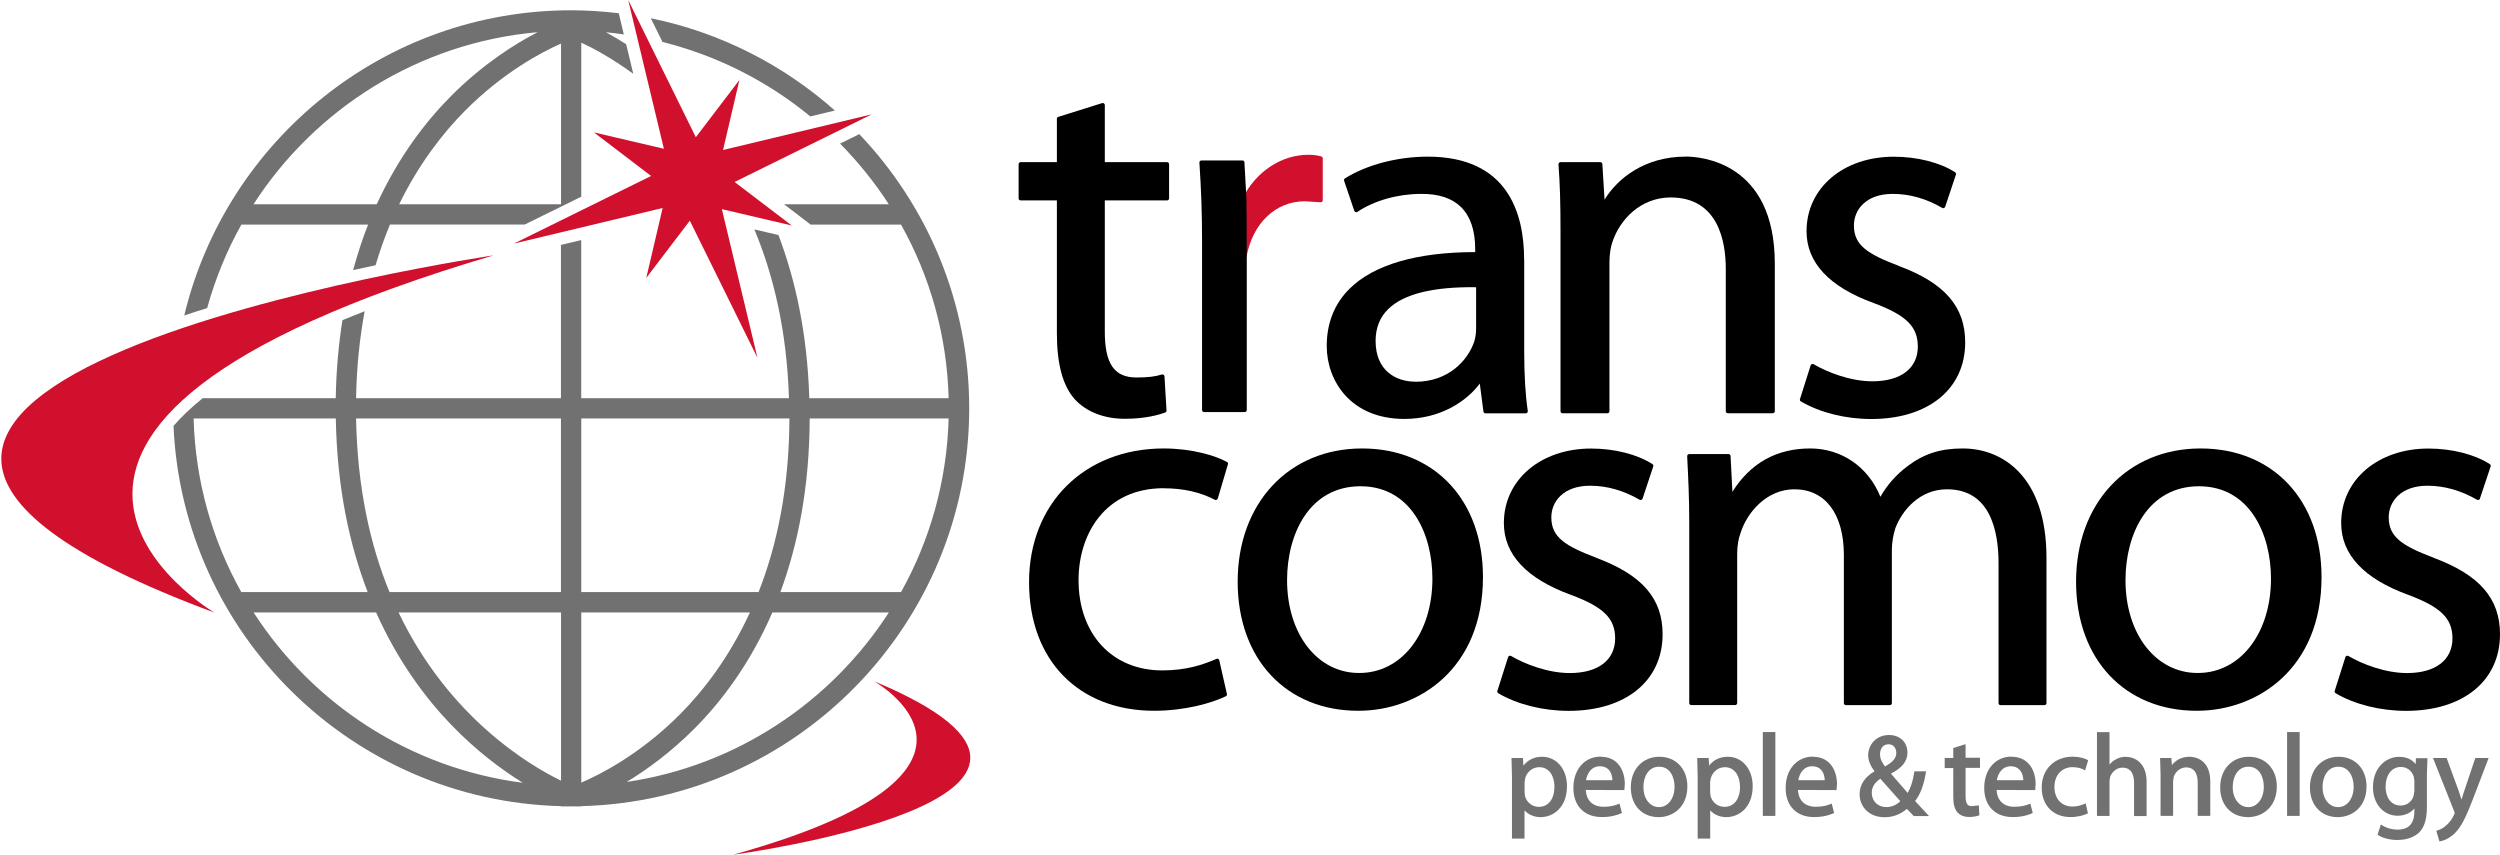 <svg width="117" height="40" viewBox="0 0 117 40" fill="none" xmlns="http://www.w3.org/2000/svg">
<g clip-path="url(#clip0_248_810)">
<path d="M72.175 35.416C71.799 35.416 71.5 35.565 71.296 35.835C71.289 35.704 71.274 35.474 71.274 35.474H70.738L70.76 36.378V39.245H71.347V37.925C71.526 38.122 71.792 38.242 72.099 38.242C72.693 38.242 73.335 37.79 73.335 36.79C73.335 35.992 72.846 35.416 72.171 35.416H72.175ZM72.748 36.812C72.748 37.396 72.467 37.761 72.015 37.761C71.708 37.761 71.442 37.549 71.369 37.25L71.351 37.071V36.619L71.369 36.48L71.376 36.437C71.453 36.123 71.727 35.904 72.037 35.904C72.529 35.904 72.748 36.36 72.748 36.812Z" fill="#727171"/>
<path d="M74.914 35.409C74.159 35.409 73.634 36.01 73.634 36.871C73.634 37.732 74.159 38.239 74.969 38.239C75.395 38.239 75.687 38.144 75.862 38.067L75.906 38.049L75.793 37.608L75.731 37.633C75.581 37.695 75.377 37.757 75.034 37.757C74.797 37.757 74.257 37.673 74.214 36.97C74.334 36.97 76.023 36.977 76.023 36.977V36.933L76.041 36.696C76.041 36.105 75.749 35.416 74.918 35.416L74.914 35.409ZM74.877 35.861C75.045 35.861 75.18 35.912 75.279 36.014C75.436 36.175 75.457 36.397 75.461 36.514H74.225C74.279 36.2 74.473 35.861 74.877 35.861Z" fill="#727171"/>
<path d="M77.664 35.416C76.872 35.416 76.322 36.006 76.322 36.849C76.322 37.691 76.854 38.242 77.62 38.242H77.627C78.273 38.242 78.969 37.793 78.969 36.801C78.969 35.984 78.433 35.416 77.664 35.416ZM77.638 37.772H77.635C77.215 37.772 76.912 37.378 76.912 36.834C76.912 36.36 77.139 35.882 77.649 35.882C78.16 35.882 78.368 36.367 78.368 36.82C78.368 37.374 78.061 37.775 77.638 37.775V37.772Z" fill="#727171"/>
<path d="M80.866 35.416C80.49 35.416 80.191 35.565 79.987 35.831C79.98 35.7 79.965 35.474 79.965 35.474H79.429L79.451 36.378V39.245H80.038V37.925C80.217 38.122 80.483 38.242 80.789 38.242C81.387 38.242 82.026 37.79 82.026 36.79C82.026 35.992 81.537 35.416 80.862 35.416H80.866ZM81.435 36.812C81.435 37.396 81.154 37.761 80.702 37.761C80.395 37.761 80.129 37.549 80.053 37.25L80.034 37.071V36.619L80.053 36.473L80.06 36.437C80.14 36.123 80.414 35.904 80.72 35.904C81.212 35.904 81.431 36.36 81.431 36.812H81.435Z" fill="#727171"/>
<path d="M82.5 34.26V38.184H83.087V34.26H83.032H82.5Z" fill="#727171"/>
<path d="M84.848 35.409C84.097 35.409 83.568 36.01 83.568 36.871C83.568 37.732 84.09 38.239 84.899 38.239C85.326 38.239 85.621 38.144 85.793 38.067L85.837 38.049L85.724 37.608L85.662 37.633C85.508 37.695 85.308 37.757 84.965 37.757C84.728 37.757 84.188 37.673 84.144 36.97C84.265 36.97 85.95 36.977 85.95 36.977L85.972 36.696C85.972 36.105 85.676 35.416 84.845 35.416L84.848 35.409ZM84.812 35.861C84.98 35.861 85.115 35.912 85.213 36.014C85.37 36.171 85.395 36.397 85.399 36.514H84.159C84.214 36.2 84.407 35.861 84.812 35.861Z" fill="#727171"/>
<path d="M90.129 36.164L90.14 36.098H89.593L89.586 36.145C89.524 36.561 89.418 36.867 89.279 37.108C89.184 36.999 88.554 36.277 88.495 36.207C89.024 35.93 89.268 35.627 89.268 35.223C89.268 34.738 88.918 34.398 88.411 34.398C87.773 34.398 87.43 34.887 87.43 35.347C87.43 35.584 87.536 35.843 87.726 36.098C87.266 36.368 87.029 36.729 87.029 37.177C87.029 37.71 87.43 38.246 88.196 38.246C88.601 38.246 88.94 38.111 89.243 37.856C89.272 37.885 89.564 38.191 89.564 38.191H89.589H90.279C90.279 38.191 89.68 37.549 89.626 37.487C89.863 37.188 90.027 36.769 90.129 36.171V36.164ZM88.218 35.872C88.079 35.686 87.985 35.514 87.985 35.299C87.985 35.066 88.105 34.832 88.379 34.832H88.386C88.67 34.832 88.747 35.088 88.747 35.241C88.747 35.507 88.543 35.682 88.222 35.872H88.218ZM87.999 36.444C88.061 36.514 88.864 37.411 88.936 37.495C88.761 37.67 88.532 37.772 88.284 37.772H88.276C87.883 37.772 87.598 37.491 87.598 37.101C87.598 36.78 87.81 36.572 87.999 36.444Z" fill="#727171"/>
<path d="M91.989 34.829L91.912 34.85L91.413 35.007V35.47H91.012V35.945H91.413V37.301C91.413 37.637 91.475 37.87 91.61 38.02C91.737 38.162 91.934 38.235 92.16 38.235C92.368 38.235 92.522 38.195 92.594 38.169L92.635 38.155L92.609 37.691L92.54 37.699L92.284 37.728C92.131 37.728 91.989 37.673 91.989 37.279V35.937H92.664V35.463H91.989V34.821V34.829Z" fill="#727171"/>
<path d="M94.141 35.409C93.386 35.409 92.861 36.01 92.861 36.871C92.861 37.732 93.386 38.239 94.195 38.239C94.648 38.239 94.947 38.133 95.089 38.067L95.133 38.049L95.02 37.608L94.958 37.633C94.805 37.695 94.604 37.757 94.261 37.757C94.024 37.757 93.481 37.673 93.441 36.97C93.561 36.97 95.249 36.977 95.249 36.977L95.268 36.696C95.268 36.105 94.972 35.416 94.144 35.416L94.141 35.409ZM94.104 35.861C94.268 35.861 94.407 35.912 94.505 36.014C94.659 36.171 94.688 36.397 94.692 36.514H93.451C93.506 36.2 93.7 35.861 94.104 35.861Z" fill="#727171"/>
<path d="M97 35.904C97.201 35.904 97.376 35.945 97.522 36.021L97.584 36.054L97.726 35.58L97.686 35.558C97.562 35.492 97.306 35.412 97.004 35.412C96.15 35.412 95.552 36.003 95.552 36.853C95.552 37.702 96.096 38.239 96.901 38.239C97.233 38.239 97.518 38.158 97.671 38.082L97.715 38.063L97.609 37.597L97.543 37.626C97.412 37.684 97.241 37.746 96.989 37.746C96.486 37.746 96.147 37.378 96.147 36.831C96.147 36.284 96.486 35.901 97.007 35.901L97 35.904Z" fill="#727171"/>
<path d="M99.498 35.416C99.312 35.416 99.137 35.463 98.988 35.558C98.886 35.609 98.798 35.693 98.725 35.784V34.263H98.138V38.187H98.725V36.564L98.751 36.364C98.827 36.145 99.039 35.926 99.331 35.926C99.783 35.926 99.874 36.316 99.874 36.641V38.191H100.461V36.59C100.461 35.729 99.943 35.423 99.498 35.423V35.416Z" fill="#727171"/>
<path d="M102.463 35.416C102.073 35.416 101.799 35.605 101.643 35.806C101.635 35.682 101.621 35.474 101.621 35.474H101.092L101.114 36.232V38.184H101.701V36.561L101.73 36.36C101.814 36.097 102.055 35.915 102.31 35.915C102.759 35.915 102.853 36.305 102.853 36.63V38.184H103.441V36.575C103.441 35.47 102.631 35.416 102.467 35.416H102.463Z" fill="#727171"/>
<path d="M105.246 35.416C104.454 35.416 103.904 36.006 103.904 36.849C103.904 37.691 104.44 38.242 105.206 38.242H105.209C105.858 38.242 106.555 37.793 106.555 36.801C106.555 35.984 106.015 35.416 105.246 35.416ZM105.217 37.772H105.213C104.797 37.772 104.491 37.378 104.491 36.834C104.491 36.36 104.717 35.882 105.228 35.882C105.738 35.882 105.946 36.367 105.946 36.82C105.946 37.374 105.64 37.775 105.217 37.775V37.772Z" fill="#727171"/>
<path d="M107.036 34.26V38.184H107.624V34.26H107.565H107.036Z" fill="#727171"/>
<path d="M109.447 35.416C108.656 35.416 108.105 36.006 108.105 36.849C108.105 37.691 108.638 38.242 109.403 38.242H109.407C110.056 38.242 110.753 37.793 110.753 36.801C110.753 35.984 110.217 35.416 109.447 35.416ZM109.422 37.772H109.418C108.999 37.772 108.696 37.378 108.696 36.834C108.696 36.36 108.926 35.882 109.433 35.882C109.94 35.882 110.151 36.367 110.151 36.82C110.151 37.374 109.845 37.775 109.422 37.775V37.772Z" fill="#727171"/>
<path d="M113.065 35.474C113.065 35.474 113.061 35.649 113.054 35.762C112.923 35.598 112.693 35.419 112.284 35.419C111.672 35.419 111.055 35.912 111.055 36.849C111.055 37.619 111.544 38.176 112.215 38.176C112.536 38.176 112.813 38.049 112.992 37.837V37.969C112.992 38.538 112.729 38.826 112.215 38.826C111.836 38.826 111.577 38.684 111.486 38.625L111.424 38.585L111.271 39.063L111.307 39.088C111.515 39.227 111.858 39.311 112.201 39.311C112.434 39.311 112.868 39.267 113.189 38.986C113.459 38.734 113.579 38.352 113.579 37.754V36.247L113.605 35.485H113.546H113.072L113.065 35.474ZM112.992 36.55V37.017L112.955 37.25C112.872 37.524 112.635 37.699 112.354 37.699C111.832 37.699 111.646 37.228 111.646 36.824C111.646 36.269 111.934 35.894 112.361 35.894C112.649 35.894 112.875 36.069 112.966 36.357L112.992 36.546V36.55Z" fill="#727171"/>
<path d="M116.384 35.474H115.844L115.319 37.039C115.319 37.039 115.198 37.418 115.198 37.422C115.147 37.265 115.078 37.046 115.078 37.046L114.502 35.474H113.864L114.848 37.95L114.881 38.049L114.848 38.136C114.754 38.341 114.611 38.527 114.469 38.64C114.352 38.745 114.206 38.826 114.075 38.862L114.017 38.877L114.166 39.38L114.217 39.369C114.287 39.358 114.535 39.296 114.823 39.055C115.173 38.745 115.41 38.235 115.731 37.403L116.468 35.474H116.384Z" fill="#727171"/>
<path d="M54.465 22.852C55.37 22.852 56.176 23.031 56.858 23.392C56.883 23.406 56.913 23.406 56.938 23.392C56.964 23.381 56.982 23.359 56.993 23.33L57.467 21.729C57.481 21.685 57.46 21.637 57.423 21.619C56.887 21.327 55.789 20.988 54.465 20.988C50.753 20.988 48.16 23.563 48.16 27.247C48.16 30.93 50.512 33.264 54.01 33.264C55.439 33.264 56.683 32.914 57.368 32.586C57.408 32.567 57.43 32.52 57.419 32.476L57.062 30.901C57.055 30.875 57.036 30.85 57.011 30.835C56.986 30.824 56.956 30.82 56.931 30.835C56.318 31.101 55.541 31.375 54.392 31.375C52.047 31.375 50.476 29.675 50.476 27.148C50.476 25.007 51.708 22.848 54.462 22.848L54.465 22.852Z" fill="black"/>
<path d="M74.713 26.105C73.254 25.551 72.602 25.146 72.602 24.212C72.602 23.476 73.163 22.732 74.418 22.732C75.206 22.732 75.983 22.954 76.734 23.388C76.759 23.403 76.788 23.403 76.814 23.395C76.843 23.385 76.861 23.363 76.872 23.337L77.372 21.831C77.387 21.791 77.372 21.744 77.335 21.722C76.635 21.266 75.563 20.992 74.465 20.992C72.099 20.992 70.381 22.458 70.381 24.479C70.381 25.948 71.438 27.083 73.524 27.841C75.049 28.41 75.589 28.943 75.589 29.876C75.589 30.89 74.794 31.499 73.466 31.499C72.434 31.499 71.34 31.069 70.72 30.7C70.694 30.686 70.662 30.682 70.636 30.693C70.607 30.704 70.589 30.726 70.578 30.755L70.078 32.331C70.063 32.374 70.082 32.422 70.118 32.444C71.012 32.969 72.215 33.268 73.415 33.268C76.085 33.268 77.81 31.864 77.81 29.683C77.81 28.009 76.854 26.908 74.713 26.109V26.105Z" fill="black"/>
<path d="M91.858 20.988C90.811 20.988 90.038 21.236 89.268 21.82C88.721 22.232 88.313 22.706 88.003 23.249C87.438 21.856 86.194 20.988 84.717 20.988C83.141 20.988 81.92 21.674 81.077 23.016C81.063 22.71 80.99 21.342 80.99 21.342C80.99 21.291 80.946 21.251 80.895 21.251H79.057C79.031 21.251 79.006 21.262 78.988 21.28C78.969 21.298 78.962 21.324 78.962 21.349V21.415C79.009 22.334 79.057 23.282 79.057 24.471V32.903C79.057 32.958 79.101 32.998 79.152 32.998H81.205C81.256 32.998 81.3 32.954 81.3 32.903V25.93C81.3 25.558 81.355 25.212 81.46 24.938C81.774 23.953 82.697 22.899 83.977 22.899C85.424 22.899 86.293 24.052 86.293 25.981V32.907C86.293 32.961 86.336 33.001 86.391 33.001H88.444C88.499 33.001 88.539 32.958 88.539 32.907V25.74C88.539 25.423 88.597 25.051 88.703 24.719C89.02 23.88 89.845 22.899 91.117 22.899C93.112 22.899 93.532 24.781 93.532 26.364V32.907C93.532 32.961 93.576 33.001 93.626 33.001H95.68C95.734 33.001 95.775 32.958 95.775 32.907V26.101C95.775 22.334 93.751 20.988 91.858 20.988Z" fill="black"/>
<path d="M113.904 26.105C112.445 25.551 111.792 25.146 111.792 24.212C111.792 23.476 112.354 22.732 113.605 22.732C114.392 22.732 115.173 22.954 115.924 23.388C115.95 23.403 115.979 23.403 116.004 23.395C116.03 23.385 116.052 23.363 116.059 23.337L116.562 21.831C116.577 21.791 116.562 21.744 116.522 21.722C115.822 21.266 114.75 20.992 113.652 20.992C111.285 20.992 109.567 22.458 109.567 24.479C109.567 25.948 110.625 27.083 112.711 27.841C114.232 28.41 114.775 28.943 114.775 29.876C114.775 30.89 113.98 31.499 112.649 31.499C111.617 31.499 110.527 31.069 109.907 30.7C109.881 30.686 109.848 30.682 109.823 30.693C109.794 30.704 109.775 30.726 109.764 30.755L109.265 32.331C109.25 32.374 109.268 32.422 109.309 32.444C110.198 32.969 111.402 33.268 112.605 33.268C115.275 33.268 117 31.864 117 29.683C117 28.009 116.044 26.908 113.904 26.109V26.105Z" fill="black"/>
<path d="M63.743 20.988C60.315 20.988 57.923 23.552 57.923 27.221C57.923 30.89 60.239 33.264 63.557 33.264H63.579C66.384 33.264 69.403 31.306 69.403 27.006C69.403 23.406 67.128 20.988 63.743 20.988ZM63.623 31.495H63.597C61.65 31.495 60.235 29.668 60.235 27.152C60.235 24.963 61.296 22.757 63.67 22.757C66.044 22.757 67.037 24.996 67.037 27.079C67.037 29.639 65.6 31.495 63.623 31.495Z" fill="black"/>
<path d="M102.988 20.988C99.557 20.988 97.16 23.552 97.16 27.221C97.16 30.89 99.48 33.264 102.799 33.264H102.821C105.629 33.264 108.648 31.306 108.648 27.006C108.648 23.406 106.376 20.988 102.988 20.988ZM102.868 31.495H102.843C100.891 31.495 99.473 29.668 99.473 27.152C99.473 24.963 100.538 22.757 102.912 22.757C105.286 22.757 106.282 24.996 106.282 27.079C106.282 29.639 104.845 31.495 102.864 31.495H102.868Z" fill="black"/>
<path d="M54.618 7.589H51.705V4.916C51.705 4.887 51.69 4.858 51.664 4.839C51.639 4.821 51.606 4.818 51.581 4.825L49.527 5.47C49.487 5.481 49.462 5.518 49.462 5.561V7.589H47.766C47.715 7.589 47.671 7.633 47.671 7.684V9.285C47.671 9.336 47.715 9.38 47.766 9.38H49.462V15.587C49.462 17.035 49.735 18.049 50.297 18.683C50.84 19.274 51.668 19.599 52.638 19.599C53.608 19.599 54.221 19.416 54.531 19.307C54.571 19.292 54.597 19.252 54.593 19.212L54.498 17.615C54.498 17.586 54.484 17.56 54.458 17.542C54.432 17.524 54.403 17.52 54.374 17.527C54.053 17.626 53.718 17.666 53.185 17.666C52.146 17.666 51.705 17.024 51.705 15.518V9.38H54.618C54.67 9.38 54.713 9.336 54.713 9.285V7.684C54.713 7.629 54.67 7.589 54.618 7.589Z" fill="black"/>
<path d="M78.882 7.33C76.985 7.33 75.709 8.337 75.093 9.343C75.071 8.993 74.99 7.68 74.99 7.68C74.99 7.629 74.943 7.589 74.896 7.589H73.032C73.007 7.589 72.981 7.6 72.963 7.622C72.945 7.64 72.937 7.666 72.937 7.695C73.007 8.61 73.032 9.544 73.032 10.817V19.245C73.032 19.3 73.076 19.34 73.127 19.34H75.228C75.282 19.34 75.322 19.296 75.322 19.245V12.272C75.322 11.918 75.377 11.557 75.461 11.327C75.8 10.288 76.774 9.241 78.189 9.241C80.432 9.241 80.767 11.335 80.767 12.582V19.245C80.767 19.3 80.811 19.34 80.866 19.34H82.966C83.017 19.34 83.061 19.296 83.061 19.245V12.341C83.061 7.571 79.578 7.327 78.882 7.327V7.33Z" fill="black"/>
<path d="M88.875 12.447C87.412 11.893 86.763 11.484 86.763 10.554C86.763 9.818 87.325 9.074 88.579 9.074C89.367 9.074 90.147 9.292 90.895 9.73C90.921 9.745 90.95 9.748 90.975 9.737C91.001 9.726 91.023 9.705 91.034 9.679L91.537 8.173C91.552 8.129 91.537 8.085 91.5 8.063C90.8 7.608 89.728 7.334 88.63 7.334C86.263 7.334 84.546 8.8 84.546 10.82C84.546 12.29 85.603 13.424 87.689 14.183C89.214 14.752 89.754 15.284 89.754 16.222C89.754 17.235 88.959 17.845 87.627 17.845C86.595 17.845 85.501 17.414 84.881 17.046C84.856 17.031 84.826 17.028 84.797 17.039C84.768 17.049 84.75 17.071 84.739 17.097L84.239 18.676C84.225 18.716 84.239 18.764 84.279 18.785C85.173 19.311 86.373 19.61 87.576 19.61C90.246 19.61 91.971 18.202 91.971 16.025C91.971 14.351 91.015 13.249 88.875 12.451V12.447Z" fill="black"/>
<path d="M71.329 12.152C71.329 9.953 70.549 7.331 66.818 7.331C65.41 7.331 63.962 7.71 62.945 8.348C62.908 8.37 62.89 8.417 62.904 8.461L63.382 9.869C63.393 9.898 63.415 9.92 63.444 9.927C63.473 9.938 63.503 9.935 63.528 9.916C64.308 9.387 65.421 9.074 66.508 9.074C67.328 9.067 67.956 9.274 68.379 9.694C68.816 10.128 69.039 10.788 69.039 11.656V11.798C66.318 11.798 64.287 12.389 63.156 13.516C62.449 14.22 62.091 15.12 62.091 16.193C62.091 17.837 63.225 19.606 65.724 19.606C67.427 19.606 68.645 18.771 69.254 17.951C69.287 18.188 69.425 19.26 69.425 19.26C69.433 19.307 69.473 19.344 69.52 19.344H71.406C71.435 19.344 71.46 19.329 71.478 19.311C71.497 19.289 71.504 19.264 71.5 19.234C71.391 18.505 71.333 17.553 71.333 16.481V12.155L71.329 12.152ZM66.241 17.863C65.341 17.863 64.378 17.36 64.378 15.952C64.378 15.347 64.578 14.847 64.969 14.464C65.691 13.757 67.077 13.414 69.082 13.443V15.358C69.082 15.595 69.05 15.813 68.991 15.996C68.696 16.857 67.799 17.867 66.238 17.867L66.241 17.863Z" fill="black"/>
<path d="M61.836 7.319C61.624 7.265 61.449 7.243 61.238 7.243C59.965 7.243 58.78 8.027 58.149 9.285C58.142 9.3 58.138 9.321 58.138 9.336V9.876L58.145 12.024C58.145 12.075 58.185 12.104 58.233 12.111C58.28 12.115 58.324 12.071 58.335 12.024C58.627 10.441 59.699 9.42 61.066 9.42L61.748 9.464H61.799C61.825 9.471 61.854 9.464 61.872 9.445C61.891 9.427 61.905 9.402 61.905 9.373V7.41C61.905 7.367 61.876 7.33 61.832 7.319H61.836Z" fill="#D0102C"/>
<path d="M58.335 9.88V9.34L58.24 7.6C58.24 7.549 58.196 7.509 58.145 7.509H56.227C56.201 7.509 56.176 7.52 56.158 7.538C56.139 7.557 56.128 7.582 56.132 7.611C56.216 8.862 56.256 10.008 56.256 11.218V19.191C56.256 19.245 56.3 19.285 56.351 19.285H58.255C58.28 19.285 58.306 19.274 58.32 19.256C58.339 19.238 58.349 19.212 58.349 19.191V12.024L58.339 9.873L58.335 9.88Z" fill="black"/>
<path d="M23.098 11.951C23.098 11.951 -18.438 18.096 10.038 28.672C10.038 28.672 -4.535 20.12 23.098 11.951Z" fill="#D0102C"/>
<path d="M34.319 40C34.319 40 54.028 37.371 40.899 31.878C40.899 31.878 48.411 36.076 34.319 40Z" fill="#D0102C"/>
<path d="M31.008 1.966C33.583 2.608 35.935 3.815 37.923 5.449L39.072 5.172C36.668 3.042 33.718 1.521 30.457 0.854L31.004 1.962L31.008 1.966Z" fill="#727171"/>
<path d="M11.293 10.511H17.226C16.964 11.171 16.734 11.886 16.526 12.64C16.883 12.564 17.237 12.487 17.576 12.414C17.777 11.74 18.003 11.101 18.251 10.507H24.56L27.204 9.205V1.995C27.722 2.236 28.608 2.702 29.637 3.454L29.305 2.068C28.962 1.849 28.641 1.663 28.36 1.51C28.641 1.535 28.918 1.572 29.195 1.612L28.958 0.62C28.229 0.533 27.485 0.481 26.734 0.481C17.959 0.481 10.589 6.579 8.623 14.763C8.969 14.646 9.327 14.533 9.695 14.42C10.074 13.042 10.614 11.732 11.296 10.511H11.293ZM26.256 9.559H18.681C19.608 7.662 20.727 6.229 21.756 5.19C23.539 3.392 25.341 2.444 26.256 2.039V9.559ZM25.162 1.506C24.115 2.046 22.62 2.983 21.117 4.486C19.939 5.667 18.656 7.327 17.631 9.559H11.865C14.746 5.091 19.586 1.999 25.162 1.506Z" fill="#727171"/>
<path d="M33.838 7.02L34.604 3.745L32.565 6.422L29.4 0L31.07 6.962L27.795 6.196L30.472 8.235L24.05 11.4L31.012 9.734L30.246 13.005L32.284 10.328L35.45 16.75L33.783 9.788L37.055 10.554L34.378 8.516L40.8 5.35L33.838 7.02Z" fill="#D0102C"/>
<path d="M40.217 6.276L39.316 6.721C40.166 7.586 40.935 8.534 41.595 9.559H36.694L37.937 10.511H42.168C43.521 12.928 44.319 15.693 44.396 18.636H37.875C37.784 15.62 37.226 13.096 36.431 10.999L35.304 10.737C36.187 12.848 36.825 15.456 36.923 18.636H27.201V11.236L26.252 11.462V18.636H16.665C16.69 17.155 16.836 15.806 17.066 14.566C16.708 14.704 16.362 14.847 16.026 14.985C15.848 16.112 15.735 17.327 15.713 18.636H9.484C8.933 19.081 8.481 19.515 8.12 19.934C8.546 29.668 16.475 37.483 26.256 37.728V37.739H27.204V37.728C37.259 37.473 45.359 29.223 45.359 19.11C45.359 14.139 43.397 9.621 40.213 6.276H40.217ZM9.064 19.584H15.716C15.771 22.819 16.358 25.507 17.208 27.71H11.293C9.939 25.292 9.141 22.527 9.061 19.584H9.064ZM11.865 28.662H17.602C18.627 30.959 19.925 32.684 21.114 33.917C22.31 35.16 23.503 36.036 24.465 36.634C19.184 35.955 14.626 32.939 11.865 28.658V28.662ZM26.256 36.535C24.772 35.813 21.004 33.581 18.652 28.662H26.256V36.535ZM26.256 27.71H18.229C17.328 25.514 16.723 22.83 16.665 19.584H26.252V27.71H26.256ZM27.204 19.584H36.945C36.934 22.87 36.351 25.547 35.501 27.71H27.204V19.584ZM27.204 28.662H35.096C34.137 30.748 32.941 32.301 31.843 33.41C29.965 35.303 28.065 36.258 27.204 36.627V28.665V28.662ZM29.33 36.594C30.257 36.032 31.365 35.233 32.485 34.114C33.732 32.866 35.096 31.087 36.147 28.662H41.599C38.896 32.852 34.473 35.835 29.334 36.594H29.33ZM42.168 27.71H36.522C37.336 25.507 37.883 22.826 37.894 19.584H44.396C44.316 22.527 43.517 25.295 42.168 27.71Z" fill="#727171"/>
</g>
<defs>
<clipPath id="clip0_248_810">
<rect width="116.937" height="40" fill="white" transform="translate(0.063)"/>
</clipPath>
</defs>
</svg>
